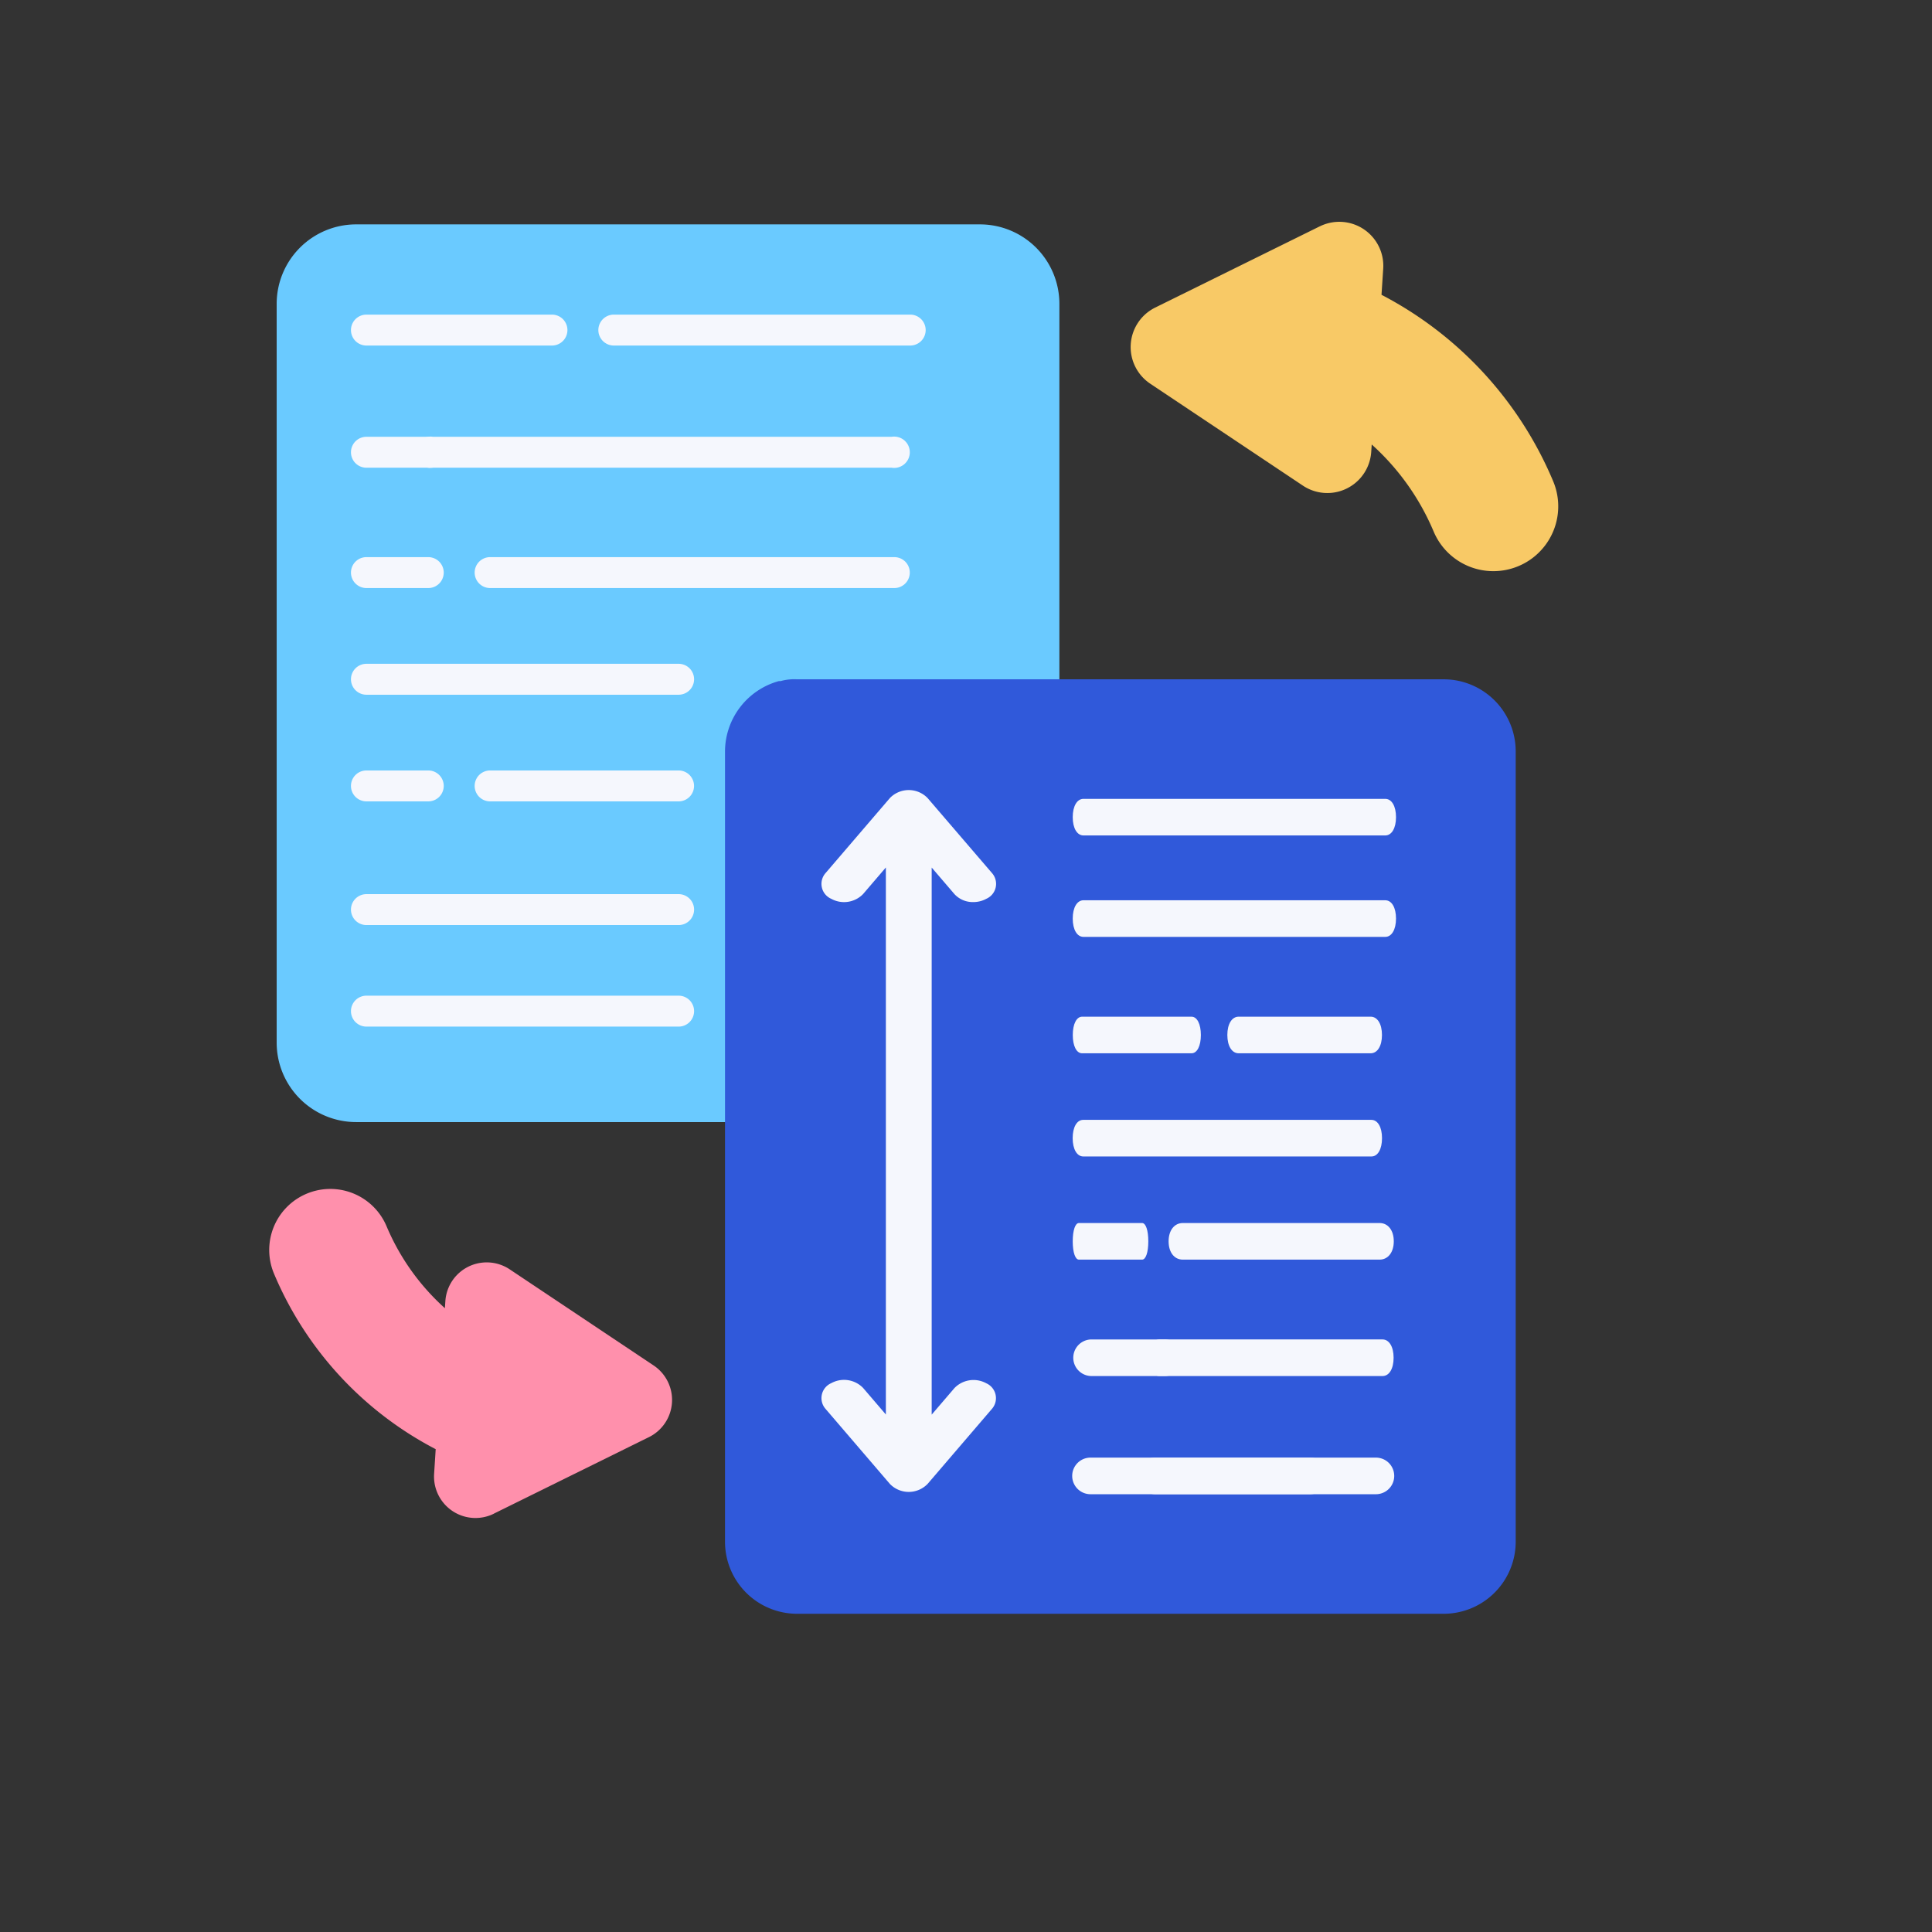 <svg xmlns="http://www.w3.org/2000/svg" width="122" height="122" viewBox="0 0 122 122">
  <rect x="0" y="0" width="122" height="122" fill="#333333" stroke="none"/>
  <g id="AI_first_text_parse" data-name="AI first text parse" transform="translate(-644 -867)">
    <rect id="Rectangle_3681" data-name="Rectangle 3681" width="122" height="122" transform="translate(644 867)" fill="none"/>
    <g id="Group_14203" data-name="Group 14203">
      <path id="Path_6642" data-name="Path 6642" d="M54.971,43.789V6.021A5.019,5.019,0,0,0,49.952,1H10.564A5.019,5.019,0,0,0,5.545,6.021V52.668a5.019,5.019,0,0,0,5.019,5.019H41.073Z" transform="translate(655.926 880.169)" fill="#6acaff"/>
      <path id="Path_6650" data-name="Path 6650" d="M16.968,378.515l9.8-4.835a2.619,2.619,0,0,0,.295-4.524l-9.084-6.066A2.617,2.617,0,0,0,13.91,365.1l-.029.44a14.554,14.554,0,0,1-3.685-5.177,3.855,3.855,0,0,0-5.052-2.05,3.811,3.811,0,0,0-.659.357,3.854,3.854,0,0,0-1.393,4.695A22.176,22.176,0,0,0,13.3,374.442L13.2,376a2.618,2.618,0,0,0,3.772,2.517Z" transform="translate(658.213 584.069)" fill="#ff90ac"/>
      <path id="Path_6656" data-name="Path 6656" d="M333.592.292l-10.4,5.133a2.781,2.781,0,0,0-.313,4.8l9.644,6.44a2.778,2.778,0,0,0,4.316-2.13l.031-.467a15.452,15.452,0,0,1,3.912,5.5,4.093,4.093,0,0,0,5.364,2.176,4.049,4.049,0,0,0,.7-.379,4.092,4.092,0,0,0,1.479-4.984A23.544,23.544,0,0,0,337.488,4.616l.108-1.652a2.779,2.779,0,0,0-4-2.672Z" transform="translate(393.75 881)" fill="#f8c966"/>
      <path id="Path_6658" data-name="Path 6658" d="M217.776,88H237.49a.976.976,0,1,1,0,1.953H217.776a.976.976,0,1,1,0-1.953Z" transform="translate(449.363 841.874)" fill="#f5f7fd"/>
      <path id="Path_6659" data-name="Path 6659" d="M217.776,152H237.49a.976.976,0,1,1,0,1.953H217.776a.976.976,0,1,1,0-1.953Z" transform="translate(449.363 771.462)" fill="#f5f7fd"/>
      <path id="Path_6660" data-name="Path 6660" d="M217.776,216h11.9a.976.976,0,1,1,0,1.953h-11.9a.976.976,0,1,1,0-1.953Z" transform="translate(457.174 699.652)" fill="#f5f7fd"/>
      <path id="Path_6661" data-name="Path 6661" d="M281.776,216h3.905a.976.976,0,1,1,0,1.953h-3.905a.976.976,0,1,1,0-1.953Z" transform="translate(385.363 699.652)" fill="#f5f7fd"/>
      <path id="Path_6662" data-name="Path 6662" d="M89.776,312h18.716a.976.976,0,1,1,0,1.953H89.776a.976.976,0,0,1,0-1.953Z" transform="translate(592.985 574.867)" fill="#f5f7fd"/>
      <path id="Path_6663" data-name="Path 6663" d="M217.776,312h11.716a.976.976,0,0,1,0,1.953H217.776a.976.976,0,1,1,0-1.953Z" transform="translate(449.363 574.867)" fill="#f5f7fd"/>
      <path id="Path_6664" data-name="Path 6664" d="M89.776,280H115.3a.976.976,0,1,1,0,1.953H89.776a.976.976,0,1,1,0-1.953Z" transform="translate(585.174 622.181)" fill="#f5f7fd"/>
      <path id="Path_6665" data-name="Path 6665" d="M89.948,280h28.963a.989.989,0,1,1,0,1.953H89.948a.989.989,0,1,1,0-1.953Z" transform="translate(581.395 614.582)" fill="#f5f7fd"/>
      <path id="Path_6666" data-name="Path 6666" d="M281.776,280h3.905a.976.976,0,1,1,0,1.953h-3.905a.976.976,0,1,1,0-1.953Z" transform="translate(385.363 622.181)" fill="#f5f7fd"/>
      <path id="Path_6667" data-name="Path 6667" d="M281.776,280h3.905a.976.976,0,1,1,0,1.953h-3.905a.976.976,0,1,1,0-1.953Z" transform="translate(385.363 614.582)" fill="#f5f7fd"/>
      <path id="Path_6668" data-name="Path 6668" d="M217.776,248H237.49a.976.976,0,1,1,0,1.953H217.776a.976.976,0,1,1,0-1.953Z" transform="translate(449.363 660.917)" fill="#f5f7fd"/>
      <g id="Group_14202" data-name="Group 14202" transform="translate(-58.493 -93.219)">
        <path id="Path_6750" data-name="Path 6750" d="M78.191,32a4.552,4.552,0,0,1,4.539,4.539V86.47a4.552,4.552,0,0,1-4.539,4.539H37.339A4.552,4.552,0,0,1,32.8,86.47V36.539a4.628,4.628,0,0,1,3.4-4.426h.113A3.142,3.142,0,0,1,37.339,32Z" transform="translate(715.475 971.115)" fill="#3059da"/>
        <g id="Group_14187" data-name="Group 14187" transform="translate(770.233 1010.664)">
          <path id="Path_6441" data-name="Path 6441" d="M217.478,90.311h19.058c.406,0,.678-.462.678-1.156S236.942,88,236.536,88H217.478c-.407,0-.678.462-.678,1.156S217.071,90.311,217.478,90.311Z" transform="translate(-216.8 -88)" fill="#f5f7fd"/>
          <path id="Path_6442" data-name="Path 6442" d="M217.478,154.311h19.058c.406,0,.678-.462.678-1.156s-.271-1.156-.678-1.156H217.478c-.407,0-.678.462-.678,1.156S217.071,154.311,217.478,154.311Z" transform="translate(-216.8 -145.595)" fill="#f5f7fd"/>
          <path id="Path_6443" data-name="Path 6443" d="M227.514,218.311h8.336c.428,0,.714-.462.714-1.156s-.285-1.156-.714-1.156h-8.336c-.428,0-.714.462-.714,1.156S227.085,218.311,227.514,218.311Z" transform="translate(-217.037 -202.244)" fill="#f5f7fd"/>
          <path id="Path_6444" data-name="Path 6444" d="M281.391,218.311H288.3c.355,0,.591-.462.591-1.156S288.652,216,288.3,216h-6.906c-.355,0-.591.462-.591,1.156S281.037,218.311,281.391,218.311Z" transform="translate(-280.8 -202.244)" fill="#f5f7fd"/>
          <path id="Path_6457" data-name="Path 6457" d="M89.956,314.311h13.867a1.156,1.156,0,1,0,0-2.311H89.956a1.156,1.156,0,1,0,0,2.311Z" transform="translate(-84.712 -270.401)" fill="#f5f7fd"/>
          <path id="Path_6456" data-name="Path 6456" d="M217.956,314.311h13.867a1.156,1.156,0,0,0,0-2.311H217.956a1.156,1.156,0,1,0,0,2.311Z" transform="translate(-216.8 -270.401)" fill="#f5f7fd"/>
          <path id="Path_6448" data-name="Path 6448" d="M97.7,282.311h12.419c.538,0,.9-.462.9-1.156s-.359-1.156-.9-1.156H97.7c-.538,0-.9.462-.9,1.156S97.159,282.311,97.7,282.311Z" transform="translate(-90.746 -253.214)" fill="#f5f7fd"/>
          <path id="Path_6454" data-name="Path 6454" d="M89.5,282.311H103.59c.423,0,.7-.462.7-1.156s-.282-1.156-.7-1.156H89.5c-.423,0-.7.462-.7,1.156S89.082,282.311,89.5,282.311Z" transform="translate(-84.028 -245.863)" fill="#f5f7fd"/>
          <path id="Path_6449" data-name="Path 6449" d="M281.193,282.311h3.986c.236,0,.393-.462.393-1.156s-.157-1.156-.393-1.156h-3.986c-.236,0-.393.462-.393,1.156S280.957,282.311,281.193,282.311Z" transform="translate(-280.8 -253.214)" fill="#f5f7fd"/>
          <path id="Path_6455" data-name="Path 6455" d="M281.956,282.311h4.622a1.156,1.156,0,1,0,0-2.311h-4.622a1.156,1.156,0,0,0,0,2.311Z" transform="translate(-280.8 -245.863)" fill="#f5f7fd"/>
          <path id="Path_6452" data-name="Path 6452" d="M217.465,250.311h18.2c.4,0,.665-.462.665-1.156S236.06,248,235.661,248h-18.2c-.4,0-.665.462-.665,1.156S217.066,250.311,217.465,250.311Z" transform="translate(-216.8 -227.729)" fill="#f5f7fd"/>
        </g>
        <g id="typography" transform="translate(754.366 1010.109)">
          <g id="Group_14200" data-name="Group 14200" transform="translate(0 0)">
            <path id="Path_6756" data-name="Path 6756" d="M50.809,161.167a1.675,1.675,0,0,0-2.008.3l-1.44,1.68V128.6l1.44,1.68a1.569,1.569,0,0,0,1.189.5,1.69,1.69,0,0,0,.819-.206,1.029,1.029,0,0,0,.368-1.617L47.1,124.209a1.657,1.657,0,0,0-2.376,0l-4.072,4.749a1.029,1.029,0,0,0,.368,1.617,1.675,1.675,0,0,0,2.008-.3l1.44-1.68v34.544l-1.44-1.68a1.675,1.675,0,0,0-2.008-.3,1.029,1.029,0,0,0-.368,1.617l4.072,4.749a1.657,1.657,0,0,0,2.376,0l4.072-4.749A1.028,1.028,0,0,0,50.809,161.167Z" transform="translate(-40.401 -123.707)" fill="#f5f7fd"/>
          </g>
        </g>
      </g>
    </g>
  </g>
</svg>
